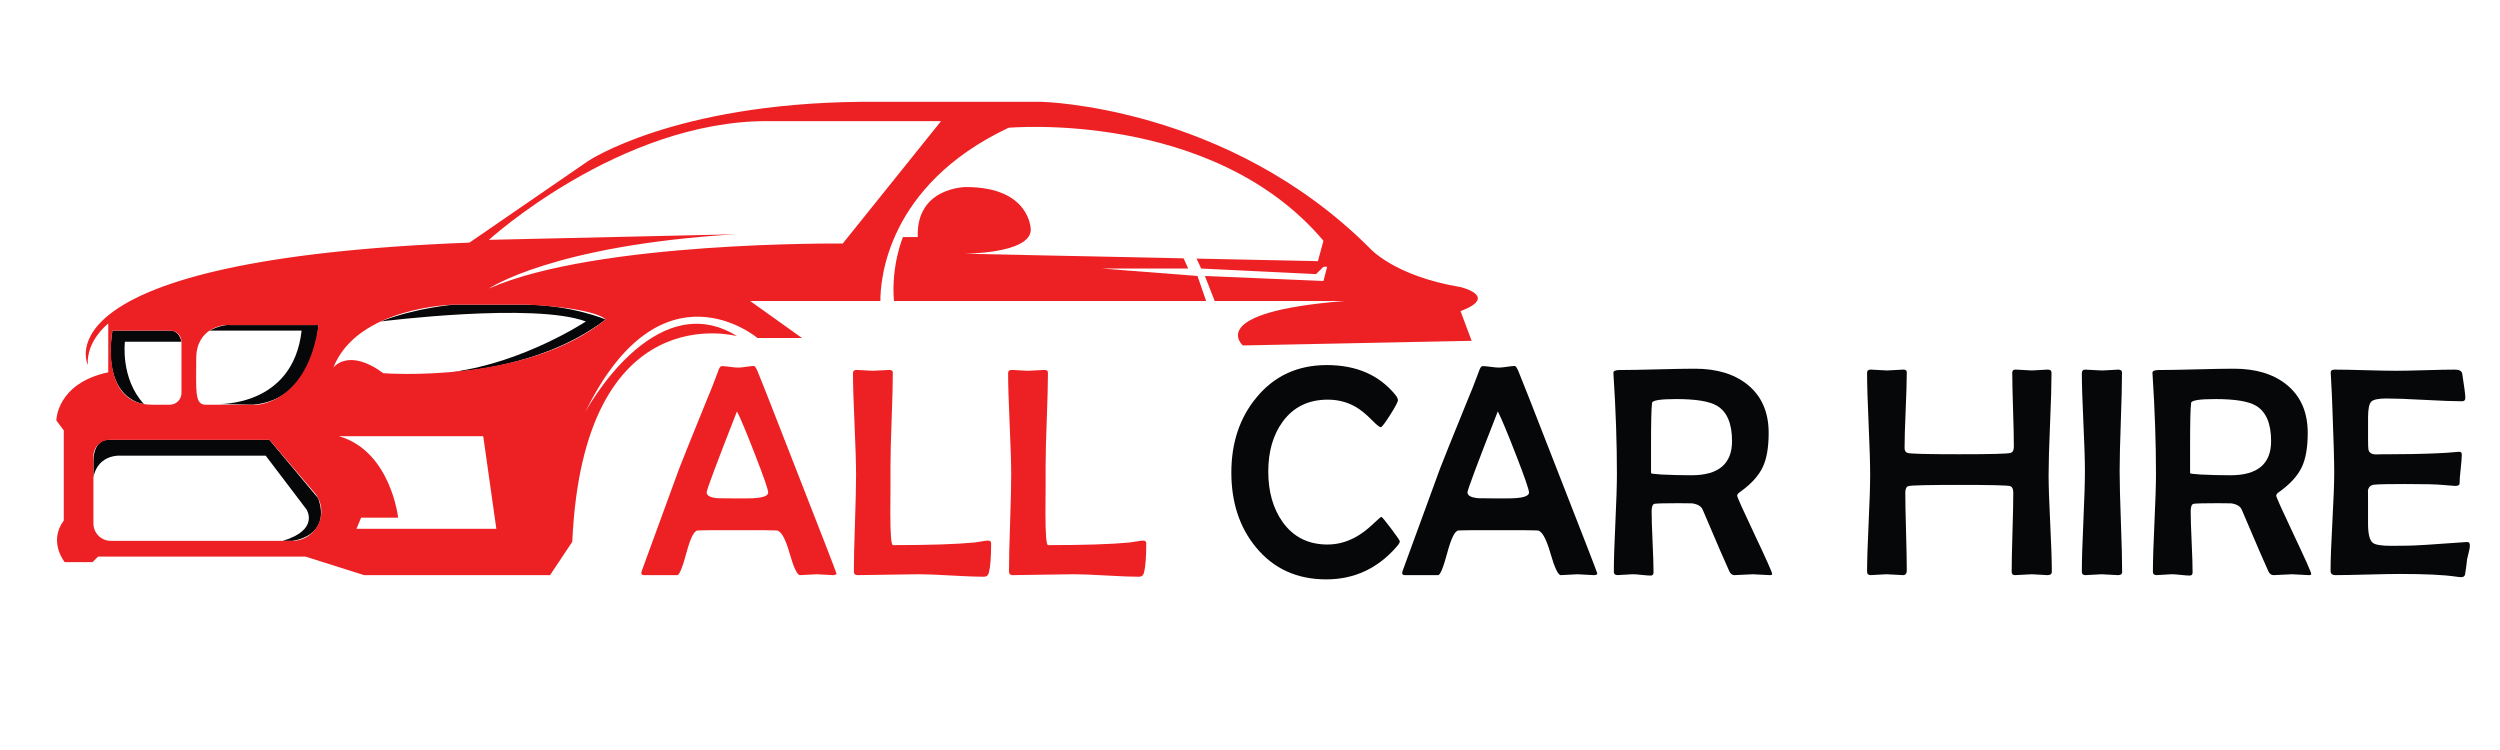 <?xml version="1.0" encoding="utf-8"?>
<!-- Generator: Adobe Illustrator 16.0.0, SVG Export Plug-In . SVG Version: 6.00 Build 0)  -->
<!DOCTYPE svg PUBLIC "-//W3C//DTD SVG 1.1//EN" "http://www.w3.org/Graphics/SVG/1.1/DTD/svg11.dtd">
<svg version="1.1" id="Calque_1" xmlns="http://www.w3.org/2000/svg" xmlns:xlink="http://www.w3.org/1999/xlink" x="0px" y="0px"
	 width="200px" height="60px" viewBox="0 0 200 60" enable-background="new 0 0 200 60" xml:space="preserve">
<g>
	<path fill="#060709" d="M14.518,27.339H9.993c0,0-0.372,2.931,1.518,4.984c0,0-3.369-0.317-2.518-5.875h4.634
		C13.628,26.449,14.3,26.376,14.518,27.339z"/>
	<path fill="#060709" d="M17.394,32.323c0,0,6.051,0.275,6.735-5.875h-7.365c0,0,0.961-0.519,1.69-0.444h7.026
		c0,0-0.272,6.001-5.286,6.373L17.394,32.323z"/>
	<path fill="#060709" d="M7.474,38.218c0,0,0.148-1.617,1.927-1.766h11.855l3.26,4.297c0,0,1.087,1.63-1.901,2.521h0.742
		c0,0,3.183-0.297,2.097-3.409l-3.898-4.67H8.764c0,0-1.29-0.224-1.29,1.778V38.218z"/>
	<path fill="#060709" d="M30.458,25.717c0,0,12.236-1.547,16.411,0c0,0-4.912,3.253-10.593,4.029c0,0,7.062-0.259,12.175-4.187
		c0,0-2.593-1.111-6.224-1.185h-5.928C36.298,24.375,33.288,24.614,30.458,25.717z"/>
</g>
<g>
	<path fill="#ED2124" d="M95.799,22.077l-7.645-0.593h6.904l-0.371-0.817l-17.561-0.368c0,0,5.335,0,5.335-1.926
		c0,0,0-3.409-5.187-3.409c0,0-4,0-3.853,4.001h-1.186c0,0-0.959,2.28-0.719,5.113H96.49L95.799,22.077z"/>
	<path fill="#ED2124" d="M116.843,22.966c-5.336-0.89-7.262-3.112-7.262-3.112C98.17,8.443,83.306,8.146,83.306,8.146H68.827
		c-14.968,0.148-21.785,4.742-21.785,4.742l-9.485,6.521C2.731,20.743,7.029,29.19,7.029,29.19c-0.148-1.927,1.63-3.307,1.63-3.307
		v3.9c-4.15,0.89-4.15,3.854-4.15,3.854l0.593,0.797v7.206c-1.26,1.703,0.074,3.333,0.074,3.333H7.4l0.445-0.444h16.597l4.682,1.482
		h14.881l1.778-2.668c0.889-19.858,13.189-16.449,13.189-16.449c-6.669-4.15-12.152,6.075-12.152,6.075
		c6.076-12.448,13.782-5.927,13.782-5.927h3.557l-4.149-2.964h10.422c-0.011-1.591,0.465-9.228,10.251-13.856
		c0,0,16.302-1.481,25.194,9.04l-0.445,1.63l-9.706-0.204l0.369,0.796l9.188,0.445l0.594-0.586l0.296-0.006l-0.296,1.142
		l-9.485-0.401l0.784,2.001h10.406c-11.263,0.889-8.151,3.557-8.151,3.557l18.302-0.371l-0.89-2.371
		C119.955,23.707,116.843,22.966,116.843,22.966z M15.699,28.672c0-2.52,2.3-2.667,2.3-2.667h7.48
		c-0.889,6.224-4.908,6.373-4.908,6.373H16.44C15.551,32.377,15.699,31.19,15.699,28.672z M8.994,26.449h4.634
		c0.491,0,0.89,0.398,0.89,0.89v4.1c0,0.518-0.42,0.938-0.938,0.938h-1.408C7.904,32.377,8.994,26.449,8.994,26.449z M23.357,43.27
		H8.868c-0.77,0-1.394-0.625-1.394-1.394V36.48c0-0.713,0.577-1.29,1.29-1.29h12.792l3.588,4.209
		C26.443,40.924,25.36,43.27,23.357,43.27z M28.518,42.306l0.37-0.89h2.964c0,0-0.592-5.334-4.742-6.521h11.548l1.049,7.41H28.518z
		 M30.667,29.857c-2.816-2.075-4.001-0.445-4.001-0.445c1.926-4.89,9.632-5.038,9.632-5.038h5.928
		c5.631,0.296,6.224,1.185,6.224,1.185C42.078,30.746,30.667,29.857,30.667,29.857z M67.419,19.483c0,0-19.71-0.211-28.305,3.6
		c0,0,5.039-3.452,19.71-4.341l-19.71,0.445c0,0,10.423-9.499,22.254-9.499h13.917L67.419,19.483z"/>
</g>
<g>
	<path fill="#ED2124" d="M66.915,45.87c0,0.094-0.094,0.141-0.281,0.141c-0.148,0-0.365-0.012-0.65-0.035s-0.502-0.035-0.65-0.035
		s-0.371,0.012-0.668,0.035s-0.52,0.035-0.668,0.035c-0.219,0-0.498-0.592-0.838-1.775s-0.686-1.783-1.037-1.799
		c-0.289-0.016-1.043-0.023-2.262-0.023h-1.852c-1.289,0-2.023,0.008-2.203,0.023c-0.281,0.023-0.58,0.625-0.896,1.805
		s-0.561,1.77-0.732,1.77H51.54c-0.156,0-0.234-0.055-0.234-0.164c0-0.078,0.055-0.254,0.164-0.527l2.871-7.852
		c0.242-0.633,0.977-2.457,2.203-5.473c0.219-0.5,0.516-1.254,0.891-2.262c0.094-0.297,0.195-0.445,0.305-0.445
		c0.148,0,0.367,0.02,0.656,0.059s0.508,0.059,0.656,0.059c0.141,0,0.354-0.021,0.639-0.064s0.494-0.064,0.627-0.064
		c0.07,0,0.168,0.145,0.293,0.434c0.188,0.438,1.113,2.793,2.777,7.066C65.739,42.784,66.915,45.815,66.915,45.87z M61.454,39.401
		c0-0.227-0.352-1.242-1.055-3.047c-0.68-1.75-1.16-2.898-1.441-3.445c-1.617,4.125-2.426,6.285-2.426,6.48
		c0,0.266,0.297,0.422,0.891,0.469c0.031,0.008,0.414,0.012,1.148,0.012h1.207C60.896,39.87,61.454,39.714,61.454,39.401z"/>
	<path fill="#ED2124" d="M79.29,43.468c0,1.094-0.059,1.871-0.176,2.332c-0.055,0.227-0.191,0.34-0.41,0.34
		c-0.578,0-1.445-0.033-2.602-0.1s-2.023-0.1-2.602-0.1c-0.547,0-1.363,0.012-2.449,0.035s-1.902,0.035-2.449,0.035
		c-0.195,0-0.293-0.098-0.293-0.293c0-0.852,0.029-2.137,0.088-3.855s0.088-3.008,0.088-3.867c0-0.906-0.041-2.264-0.123-4.072
		s-0.123-3.166-0.123-4.072c0-0.172,0.098-0.258,0.293-0.258c0.141,0,0.355,0.012,0.645,0.035s0.508,0.035,0.656,0.035
		c0.141,0,0.359-0.012,0.656-0.035s0.516-0.035,0.656-0.035c0.188,0,0.281,0.074,0.281,0.223c0,0.828-0.031,2.074-0.094,3.738
		s-0.094,2.914-0.094,3.75c0,0.406,0,1.023,0,1.852c-0.008,0.828-0.012,1.445-0.012,1.852c0,1.734,0.07,2.602,0.211,2.602
		c2.883,0,5.059-0.07,6.527-0.211c0.07-0.008,0.25-0.035,0.539-0.082c0.234-0.047,0.414-0.07,0.539-0.07
		C79.208,43.245,79.29,43.319,79.29,43.468z"/>
	<path fill="#ED2124" d="M91.7,43.468c0,1.094-0.059,1.871-0.176,2.332c-0.055,0.227-0.191,0.34-0.41,0.34
		c-0.578,0-1.445-0.033-2.602-0.1s-2.023-0.1-2.602-0.1c-0.547,0-1.363,0.012-2.449,0.035s-1.902,0.035-2.449,0.035
		c-0.195,0-0.293-0.098-0.293-0.293c0-0.852,0.029-2.137,0.088-3.855s0.088-3.008,0.088-3.867c0-0.906-0.041-2.264-0.123-4.072
		s-0.123-3.166-0.123-4.072c0-0.172,0.098-0.258,0.293-0.258c0.141,0,0.355,0.012,0.645,0.035s0.508,0.035,0.656,0.035
		c0.141,0,0.359-0.012,0.656-0.035s0.516-0.035,0.656-0.035c0.188,0,0.281,0.074,0.281,0.223c0,0.828-0.031,2.074-0.094,3.738
		s-0.094,2.914-0.094,3.75c0,0.406,0,1.023,0,1.852c-0.008,0.828-0.012,1.445-0.012,1.852c0,1.734,0.07,2.602,0.211,2.602
		c2.883,0,5.059-0.07,6.527-0.211c0.07-0.008,0.25-0.035,0.539-0.082c0.234-0.047,0.414-0.07,0.539-0.07
		C91.618,43.245,91.7,43.319,91.7,43.468z"/>
	<path fill="#060709" d="M111.985,43.304c0,0.094-0.074,0.227-0.223,0.398c-1.523,1.766-3.41,2.648-5.66,2.648
		c-2.344,0-4.219-0.855-5.625-2.566c-1.313-1.594-1.969-3.586-1.969-5.977s0.668-4.391,2.004-6c1.422-1.734,3.301-2.602,5.637-2.602
		c2.367,0,4.199,0.801,5.496,2.402c0.125,0.164,0.188,0.301,0.188,0.41c0,0.133-0.207,0.525-0.621,1.178s-0.664,0.979-0.75,0.979
		c-0.102,0-0.34-0.191-0.715-0.574c-0.461-0.469-0.895-0.82-1.301-1.055c-0.672-0.383-1.414-0.574-2.227-0.574
		c-1.547,0-2.75,0.59-3.609,1.77c-0.766,1.055-1.148,2.383-1.148,3.984s0.379,2.941,1.137,4.02c0.859,1.211,2.059,1.816,3.598,1.816
		c0.766,0,1.504-0.191,2.215-0.574c0.469-0.25,0.945-0.605,1.43-1.066c0.406-0.383,0.629-0.574,0.668-0.574
		c0.047,0,0.305,0.311,0.773,0.932S111.985,43.241,111.985,43.304z"/>
	<path fill="#060709" d="M127.782,45.87c0,0.094-0.094,0.141-0.281,0.141c-0.148,0-0.365-0.012-0.65-0.035s-0.502-0.035-0.65-0.035
		s-0.371,0.012-0.668,0.035s-0.52,0.035-0.668,0.035c-0.219,0-0.498-0.592-0.838-1.775s-0.686-1.783-1.037-1.799
		c-0.289-0.016-1.043-0.023-2.262-0.023h-1.852c-1.289,0-2.023,0.008-2.203,0.023c-0.281,0.023-0.58,0.625-0.896,1.805
		s-0.561,1.77-0.732,1.77h-2.637c-0.156,0-0.234-0.055-0.234-0.164c0-0.078,0.055-0.254,0.164-0.527l2.871-7.852
		c0.242-0.633,0.977-2.457,2.203-5.473c0.219-0.5,0.516-1.254,0.891-2.262c0.094-0.297,0.195-0.445,0.305-0.445
		c0.148,0,0.367,0.02,0.656,0.059s0.508,0.059,0.656,0.059c0.141,0,0.354-0.021,0.639-0.064s0.494-0.064,0.627-0.064
		c0.07,0,0.168,0.145,0.293,0.434c0.188,0.438,1.113,2.793,2.777,7.066C126.606,42.784,127.782,45.815,127.782,45.87z
		 M122.321,39.401c0-0.227-0.352-1.242-1.055-3.047c-0.68-1.75-1.16-2.898-1.441-3.445c-1.617,4.125-2.426,6.285-2.426,6.48
		c0,0.266,0.297,0.422,0.891,0.469c0.031,0.008,0.414,0.012,1.148,0.012h1.207C121.763,39.87,122.321,39.714,122.321,39.401z"/>
	<path fill="#060709" d="M141.774,45.917c0,0.063-0.063,0.094-0.188,0.094c-0.148,0-0.375-0.012-0.68-0.035s-0.531-0.035-0.68-0.035
		c-0.164,0-0.408,0.012-0.732,0.035s-0.568,0.035-0.732,0.035c-0.18,0-0.316-0.098-0.41-0.293c-0.25-0.531-0.961-2.176-2.133-4.934
		c-0.117-0.281-0.402-0.453-0.855-0.516c-0.102-0.008-0.457-0.012-1.066-0.012c-1.078,0-1.719,0.016-1.922,0.047
		c-0.164,0.023-0.246,0.223-0.246,0.598c0,0.547,0.025,1.365,0.076,2.455s0.076,1.904,0.076,2.443c0,0.164-0.078,0.246-0.234,0.246
		s-0.393-0.018-0.709-0.053s-0.557-0.053-0.721-0.053c-0.133,0-0.336,0.012-0.609,0.035s-0.477,0.035-0.609,0.035
		c-0.195,0-0.293-0.09-0.293-0.27c0-0.867,0.041-2.17,0.123-3.908s0.123-3.041,0.123-3.908c0-2.469-0.09-5.102-0.27-7.898
		l-0.012-0.188c-0.008-0.156,0.156-0.234,0.492-0.234c0.672,0,1.678-0.018,3.018-0.053s2.342-0.053,3.006-0.053
		c1.734,0,3.125,0.414,4.172,1.242c1.156,0.914,1.734,2.211,1.734,3.891c0,1.156-0.156,2.066-0.469,2.73
		c-0.328,0.703-0.938,1.371-1.828,2.004c-0.148,0.102-0.223,0.199-0.223,0.293c0,0.109,0.467,1.148,1.4,3.117
		S141.774,45.792,141.774,45.917z M138.563,35.288c0-1.414-0.406-2.359-1.219-2.836c-0.602-0.352-1.684-0.527-3.246-0.527
		c-1.266,0-1.91,0.102-1.934,0.305c-0.055,0.422-0.082,1.551-0.082,3.387v2.238c0.023,0.016,0.074,0.031,0.152,0.047
		c0.141,0.016,0.371,0.035,0.691,0.059c0.742,0.039,1.543,0.059,2.402,0.059C137.485,38.019,138.563,37.108,138.563,35.288z"/>
	<path fill="#060709" d="M164.146,45.741c0,0.18-0.117,0.27-0.352,0.27c-0.133,0-0.338-0.012-0.615-0.035s-0.486-0.035-0.627-0.035
		c-0.148,0-0.373,0.012-0.674,0.035s-0.525,0.035-0.674,0.035c-0.18,0-0.27-0.09-0.27-0.27c0-0.703,0.021-1.758,0.064-3.164
		s0.064-2.461,0.064-3.164c0-0.305-0.09-0.48-0.27-0.527c-0.234-0.063-1.586-0.094-4.055-0.094c-2.461,0-3.813,0.031-4.055,0.094
		c-0.172,0.047-0.258,0.223-0.258,0.527c0,0.688,0.02,1.723,0.059,3.105s0.059,2.418,0.059,3.105c0,0.258-0.098,0.387-0.293,0.387
		c-0.148,0-0.371-0.012-0.668-0.035s-0.52-0.035-0.668-0.035c-0.141,0-0.35,0.012-0.627,0.035s-0.486,0.035-0.627,0.035
		c-0.195,0-0.293-0.09-0.293-0.27c0-0.859,0.041-2.15,0.123-3.873s0.123-3.014,0.123-3.873c0-0.906-0.041-2.268-0.123-4.084
		s-0.123-3.178-0.123-4.084c0-0.172,0.098-0.258,0.293-0.258c0.141,0,0.355,0.012,0.645,0.035s0.508,0.035,0.656,0.035
		c0.141,0,0.359-0.012,0.656-0.035s0.516-0.035,0.656-0.035c0.18,0,0.27,0.07,0.27,0.211c0,0.672-0.029,1.682-0.088,3.029
		s-0.088,2.357-0.088,3.029c0,0.219,0.082,0.352,0.246,0.398c0.195,0.07,1.57,0.105,4.125,0.105c2.5,0,3.867-0.035,4.102-0.105
		c0.18-0.047,0.27-0.215,0.27-0.504c0-0.656-0.021-1.645-0.064-2.965s-0.064-2.309-0.064-2.965c0-0.156,0.09-0.234,0.27-0.234
		c0.148,0,0.365,0.012,0.65,0.035s0.502,0.035,0.65,0.035c0.141,0,0.352-0.012,0.633-0.035s0.492-0.035,0.633-0.035
		c0.203,0,0.305,0.086,0.305,0.258c0,0.906-0.039,2.268-0.117,4.084s-0.117,3.178-0.117,4.084c0,0.859,0.043,2.15,0.129,3.873
		S164.146,44.882,164.146,45.741z"/>
	<path fill="#060709" d="M169.771,45.765c0,0.164-0.113,0.246-0.34,0.246c-0.141,0-0.355-0.012-0.645-0.035
		s-0.504-0.035-0.645-0.035c-0.148,0-0.367,0.012-0.656,0.035s-0.504,0.035-0.645,0.035c-0.195,0-0.293-0.09-0.293-0.27
		c0-0.891,0.041-2.232,0.123-4.025s0.123-3.139,0.123-4.037c0-0.867-0.041-2.17-0.123-3.908s-0.123-3.041-0.123-3.908
		c0-0.195,0.09-0.293,0.27-0.293c0.148,0,0.375,0.012,0.68,0.035s0.535,0.035,0.691,0.035c0.141,0,0.352-0.012,0.633-0.035
		s0.492-0.035,0.633-0.035c0.203,0,0.305,0.078,0.305,0.234c0,0.875-0.031,2.188-0.094,3.938s-0.094,3.063-0.094,3.938
		c0,0.898,0.033,2.246,0.1,4.043S169.771,44.866,169.771,45.765z"/>
	<path fill="#060709" d="M184.899,45.917c0,0.063-0.063,0.094-0.188,0.094c-0.148,0-0.375-0.012-0.68-0.035s-0.531-0.035-0.68-0.035
		c-0.164,0-0.408,0.012-0.732,0.035s-0.568,0.035-0.732,0.035c-0.18,0-0.316-0.098-0.41-0.293c-0.25-0.531-0.961-2.176-2.133-4.934
		c-0.117-0.281-0.402-0.453-0.855-0.516c-0.102-0.008-0.457-0.012-1.066-0.012c-1.078,0-1.719,0.016-1.922,0.047
		c-0.164,0.023-0.246,0.223-0.246,0.598c0,0.547,0.025,1.365,0.076,2.455s0.076,1.904,0.076,2.443c0,0.164-0.078,0.246-0.234,0.246
		s-0.393-0.018-0.709-0.053s-0.557-0.053-0.721-0.053c-0.133,0-0.336,0.012-0.609,0.035s-0.477,0.035-0.609,0.035
		c-0.195,0-0.293-0.09-0.293-0.27c0-0.867,0.041-2.17,0.123-3.908s0.123-3.041,0.123-3.908c0-2.469-0.09-5.102-0.27-7.898
		l-0.012-0.188c-0.008-0.156,0.156-0.234,0.492-0.234c0.672,0,1.678-0.018,3.018-0.053s2.342-0.053,3.006-0.053
		c1.734,0,3.125,0.414,4.172,1.242c1.156,0.914,1.734,2.211,1.734,3.891c0,1.156-0.156,2.066-0.469,2.73
		c-0.328,0.703-0.938,1.371-1.828,2.004c-0.148,0.102-0.223,0.199-0.223,0.293c0,0.109,0.467,1.148,1.4,3.117
		S184.899,45.792,184.899,45.917z M181.688,35.288c0-1.414-0.406-2.359-1.219-2.836c-0.602-0.352-1.684-0.527-3.246-0.527
		c-1.266,0-1.91,0.102-1.934,0.305c-0.055,0.422-0.082,1.551-0.082,3.387v2.238c0.023,0.016,0.074,0.031,0.152,0.047
		c0.141,0.016,0.371,0.035,0.691,0.059c0.742,0.039,1.543,0.059,2.402,0.059C180.61,38.019,181.688,37.108,181.688,35.288z"/>
	<path fill="#060709" d="M197.591,43.655c0,0.125-0.031,0.305-0.094,0.539c-0.07,0.297-0.113,0.477-0.129,0.539
		c-0.023,0.281-0.078,0.691-0.164,1.23c-0.039,0.141-0.141,0.211-0.305,0.211c-0.078,0-0.227-0.016-0.445-0.047
		c-0.961-0.141-2.449-0.211-4.465-0.211c-0.57,0-1.43,0.016-2.578,0.047s-2.008,0.047-2.578,0.047c-0.258,0-0.387-0.113-0.387-0.34
		c0-0.875,0.049-2.189,0.146-3.943s0.146-3.068,0.146-3.943c0-0.891-0.047-2.551-0.141-4.98c-0.016-0.625-0.059-1.559-0.129-2.801
		l-0.012-0.164c-0.008-0.18,0.094-0.27,0.305-0.27c0.547,0,1.367,0.016,2.461,0.047s1.914,0.047,2.461,0.047
		c0.523,0,1.307-0.016,2.35-0.047s1.826-0.047,2.35-0.047c0.367,0,0.566,0.113,0.598,0.34c0.164,1.031,0.246,1.672,0.246,1.922
		c0,0.18-0.086,0.27-0.258,0.27c-0.664,0-1.67-0.037-3.018-0.111s-2.361-0.111-3.041-0.111c-0.641,0-1.045,0.086-1.213,0.258
		s-0.252,0.598-0.252,1.277v1.746c0,0.477,0.012,0.754,0.035,0.832c0.07,0.242,0.273,0.363,0.609,0.363
		c0.094,0,0.227-0.004,0.398-0.012c0.18,0,0.313,0,0.398,0c1.531,0,2.906-0.027,4.125-0.082c0.477-0.016,1.039-0.055,1.688-0.117
		c0.164-0.016,0.246,0.055,0.246,0.211c0,0.25-0.029,0.633-0.088,1.148s-0.088,0.902-0.088,1.16c0,0.141-0.117,0.211-0.352,0.211
		c-0.094,0-0.441-0.027-1.043-0.082c-0.438-0.047-1.422-0.07-2.953-0.07c-1.289,0-2.105,0.016-2.449,0.047
		c-0.313,0.023-0.492,0.188-0.539,0.492c0.008-0.055,0.012,0.246,0.012,0.902v1.734c0,0.813,0.125,1.32,0.375,1.523
		c0.195,0.164,0.684,0.246,1.465,0.246l1.289-0.012c0.547,0,2.082-0.094,4.605-0.281l0.176-0.012
		C197.513,43.347,197.591,43.444,197.591,43.655z"/>
</g>
</svg>
